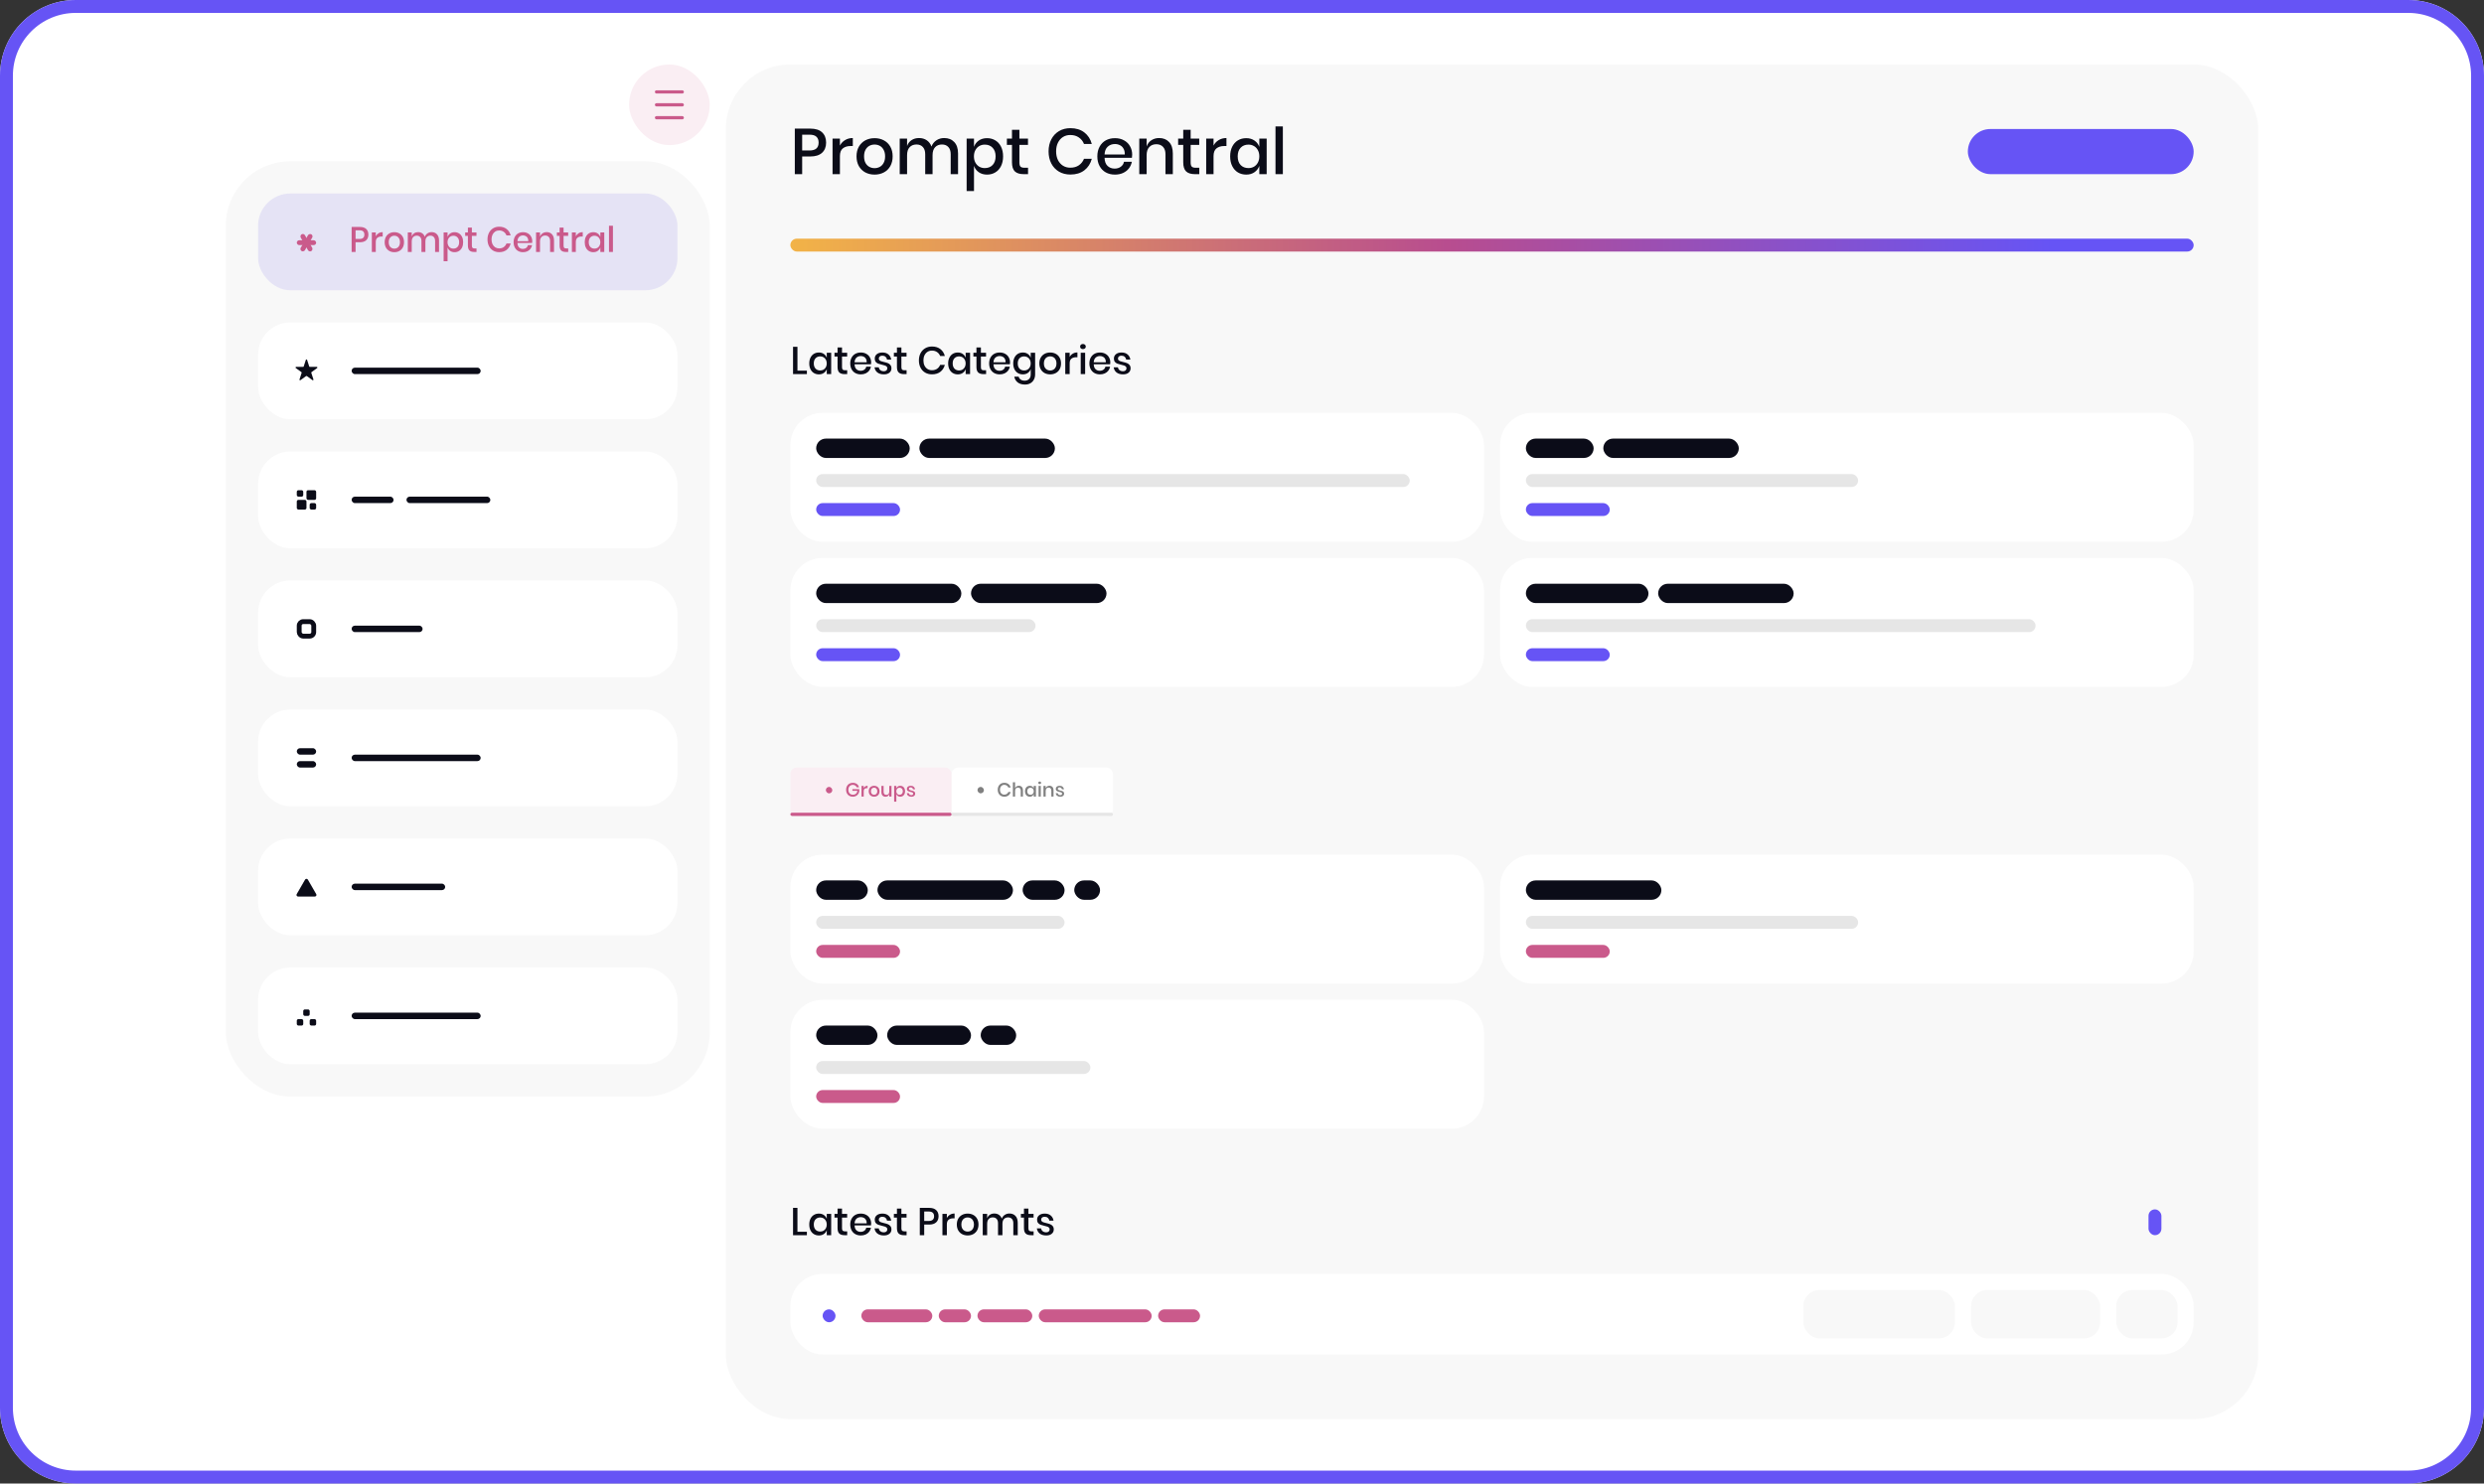 <svg width="770" height="460" viewBox="0 0 770 460" fill="none" xmlns="http://www.w3.org/2000/svg">
<rect x="0" y="0" width="770" height="460" fill="#333333" stroke="none"/>
<path d="M746.497 0H23.504C10.523 0 0 10.508 0 23.469V436.531C0 449.492 10.523 460 23.504 460H746.497C759.478 460 770.001 449.492 770.001 436.531V23.469C770.001 10.508 759.478 0 746.497 0Z" fill="white"/>
<rect x="225" y="20" width="475" height="420" rx="20" fill="#F8F8F8"/>
<rect x="245" y="395" width="435" height="25" rx="10" fill="white"/>
<rect x="255" y="406" width="4" height="4" rx="2" fill="#6654F5"/>
<rect x="666" y="375" width="4" height="8" rx="2" fill="#6654F5"/>
<rect x="267" y="406" width="22" height="4" rx="2" fill="#CA5A8B"/>
<rect x="291" y="406" width="10" height="4" rx="2" fill="#CA5A8B"/>
<rect x="303" y="406" width="17" height="4" rx="2" fill="#CA5A8B"/>
<rect x="322" y="406" width="35" height="4" rx="2" fill="#CA5A8B"/>
<rect x="359" y="406" width="13" height="4" rx="2" fill="#CA5A8B"/>
<rect x="656" y="400" width="19" height="15" rx="5" fill="#F8F8F8"/>
<rect x="611" y="400" width="40" height="15" rx="5" fill="#F8F8F8"/>
<rect x="559" y="400" width="47" height="15" rx="5" fill="#F8F8F8"/>
<path d="M247.196 381.932H250.124V383H245.828V374.528H247.196V381.932ZM253.847 376.304C254.447 376.304 254.959 376.452 255.383 376.748C255.807 377.044 256.107 377.436 256.283 377.924V376.388H257.651V383H256.283V381.464C256.107 381.952 255.807 382.344 255.383 382.64C254.959 382.936 254.447 383.084 253.847 383.084C253.271 383.084 252.755 382.948 252.299 382.676C251.851 382.404 251.499 382.012 251.243 381.5C250.987 380.988 250.859 380.384 250.859 379.688C250.859 379 250.987 378.4 251.243 377.888C251.499 377.376 251.851 376.984 252.299 376.712C252.755 376.44 253.271 376.304 253.847 376.304ZM254.267 377.504C253.659 377.504 253.171 377.7 252.803 378.092C252.443 378.476 252.263 379.008 252.263 379.688C252.263 380.368 252.443 380.904 252.803 381.296C253.171 381.68 253.659 381.872 254.267 381.872C254.651 381.872 254.995 381.784 255.299 381.608C255.603 381.424 255.843 381.168 256.019 380.84C256.195 380.512 256.283 380.128 256.283 379.688C256.283 379.256 256.195 378.876 256.019 378.548C255.843 378.212 255.603 377.956 255.299 377.78C254.995 377.596 254.651 377.504 254.267 377.504ZM262.617 381.812V383H261.777C261.073 383 260.537 382.832 260.169 382.496C259.809 382.152 259.629 381.584 259.629 380.792V377.552H258.681V376.388H259.629V374.744H261.009V376.388H262.605V377.552H261.009V380.816C261.009 381.192 261.077 381.452 261.213 381.596C261.357 381.74 261.605 381.812 261.957 381.812H262.617ZM270.042 379.376C270.042 379.6 270.026 379.796 269.994 379.964H264.906C264.93 380.644 265.118 381.148 265.47 381.476C265.822 381.804 266.258 381.968 266.778 381.968C267.234 381.968 267.618 381.852 267.93 381.62C268.25 381.388 268.446 381.08 268.518 380.696H269.982C269.894 381.16 269.71 381.572 269.43 381.932C269.15 382.292 268.786 382.576 268.338 382.784C267.89 382.984 267.39 383.084 266.838 383.084C266.198 383.084 265.63 382.948 265.134 382.676C264.646 382.404 264.262 382.012 263.982 381.5C263.702 380.988 263.562 380.384 263.562 379.688C263.562 379 263.702 378.4 263.982 377.888C264.262 377.376 264.646 376.984 265.134 376.712C265.63 376.44 266.198 376.304 266.838 376.304C267.486 376.304 268.05 376.44 268.53 376.712C269.018 376.976 269.39 377.344 269.646 377.816C269.91 378.28 270.042 378.8 270.042 379.376ZM268.662 379.34C268.678 378.908 268.602 378.548 268.434 378.26C268.274 377.964 268.05 377.748 267.762 377.612C267.482 377.468 267.174 377.396 266.838 377.396C266.302 377.396 265.854 377.56 265.494 377.888C265.134 378.216 264.938 378.7 264.906 379.34H268.662ZM273.535 376.304C274.311 376.304 274.931 376.504 275.395 376.904C275.867 377.296 276.155 377.824 276.259 378.488H274.963C274.907 378.128 274.751 377.84 274.495 377.624C274.247 377.4 273.915 377.288 273.499 377.288C273.155 377.288 272.887 377.372 272.695 377.54C272.511 377.7 272.419 377.92 272.419 378.2C272.419 378.408 272.487 378.576 272.623 378.704C272.759 378.832 272.927 378.932 273.127 379.004C273.335 379.076 273.627 379.156 274.003 379.244C274.499 379.356 274.899 379.472 275.203 379.592C275.515 379.712 275.779 379.904 275.995 380.168C276.219 380.424 276.331 380.776 276.331 381.224C276.331 381.776 276.119 382.224 275.695 382.568C275.279 382.912 274.715 383.084 274.003 383.084C273.179 383.084 272.511 382.892 271.999 382.508C271.495 382.124 271.191 381.588 271.087 380.9H272.419C272.459 381.26 272.619 381.552 272.899 381.776C273.179 382 273.547 382.112 274.003 382.112C274.331 382.112 274.587 382.028 274.771 381.86C274.963 381.684 275.059 381.464 275.059 381.2C275.059 380.968 274.987 380.784 274.843 380.648C274.699 380.512 274.519 380.408 274.303 380.336C274.087 380.256 273.791 380.176 273.415 380.096C272.935 379.984 272.543 379.872 272.239 379.76C271.943 379.648 271.687 379.468 271.471 379.22C271.263 378.964 271.159 378.62 271.159 378.188C271.159 377.628 271.367 377.176 271.783 376.832C272.207 376.48 272.791 376.304 273.535 376.304ZM281.027 381.812V383H280.187C279.483 383 278.947 382.832 278.579 382.496C278.219 382.152 278.039 381.584 278.039 380.792V377.552H277.091V376.388H278.039V374.744H279.419V376.388H281.015V377.552H279.419V380.816C279.419 381.192 279.487 381.452 279.623 381.596C279.767 381.74 280.015 381.812 280.367 381.812H281.027ZM286.489 379.712V383H285.121V374.528H288.001C288.977 374.528 289.709 374.76 290.197 375.224C290.693 375.688 290.941 376.324 290.941 377.132C290.941 377.932 290.689 378.564 290.185 379.028C289.681 379.484 288.953 379.712 288.001 379.712H286.489ZM287.857 378.596C288.985 378.596 289.549 378.108 289.549 377.132C289.549 376.652 289.413 376.288 289.141 376.04C288.877 375.784 288.449 375.656 287.857 375.656H286.489V378.596H287.857ZM293.509 377.684C293.733 377.252 294.053 376.912 294.469 376.664C294.885 376.408 295.365 376.28 295.909 376.28V377.768H295.501C294.901 377.768 294.417 377.916 294.049 378.212C293.689 378.5 293.509 378.98 293.509 379.652V383H292.141V376.388H293.509V377.684ZM299.957 376.304C300.597 376.304 301.173 376.44 301.685 376.712C302.197 376.984 302.597 377.376 302.885 377.888C303.173 378.4 303.317 379 303.317 379.688C303.317 380.384 303.173 380.988 302.885 381.5C302.597 382.012 302.197 382.404 301.685 382.676C301.173 382.948 300.597 383.084 299.957 383.084C299.317 383.084 298.741 382.948 298.229 382.676C297.725 382.404 297.325 382.012 297.029 381.5C296.741 380.98 296.597 380.376 296.597 379.688C296.597 379 296.741 378.4 297.029 377.888C297.325 377.376 297.725 376.984 298.229 376.712C298.741 376.44 299.317 376.304 299.957 376.304ZM299.957 377.492C299.605 377.492 299.281 377.572 298.985 377.732C298.689 377.892 298.449 378.14 298.265 378.476C298.089 378.804 298.001 379.208 298.001 379.688C298.001 380.176 298.089 380.584 298.265 380.912C298.449 381.24 298.689 381.484 298.985 381.644C299.281 381.804 299.605 381.884 299.957 381.884C300.309 381.884 300.633 381.804 300.929 381.644C301.225 381.484 301.461 381.24 301.637 380.912C301.821 380.584 301.913 380.176 301.913 379.688C301.913 379.208 301.821 378.804 301.637 378.476C301.461 378.14 301.225 377.892 300.929 377.732C300.633 377.572 300.309 377.492 299.957 377.492ZM312.901 376.28C313.685 376.28 314.309 376.528 314.773 377.024C315.245 377.52 315.481 378.228 315.481 379.148V383H314.113V379.292C314.113 378.716 313.969 378.272 313.681 377.96C313.393 377.64 312.997 377.48 312.493 377.48C311.957 377.48 311.529 377.652 311.209 377.996C310.897 378.332 310.741 378.828 310.741 379.484V383H309.373V379.292C309.373 378.716 309.229 378.272 308.941 377.96C308.653 377.64 308.257 377.48 307.753 377.48C307.217 377.48 306.789 377.652 306.469 377.996C306.157 378.332 306.001 378.828 306.001 379.484V383H304.633V376.388H306.001V377.768C306.169 377.288 306.449 376.92 306.841 376.664C307.233 376.408 307.693 376.28 308.221 376.28C308.773 376.28 309.249 376.416 309.649 376.688C310.057 376.96 310.353 377.352 310.537 377.864C310.729 377.368 311.037 376.98 311.461 376.7C311.885 376.42 312.365 376.28 312.901 376.28ZM320.402 381.812V383H319.562C318.858 383 318.322 382.832 317.954 382.496C317.594 382.152 317.414 381.584 317.414 380.792V377.552H316.466V376.388H317.414V374.744H318.794V376.388H320.39V377.552H318.794V380.816C318.794 381.192 318.862 381.452 318.998 381.596C319.142 381.74 319.39 381.812 319.742 381.812H320.402ZM323.855 376.304C324.631 376.304 325.251 376.504 325.715 376.904C326.187 377.296 326.475 377.824 326.579 378.488H325.283C325.227 378.128 325.071 377.84 324.815 377.624C324.567 377.4 324.235 377.288 323.819 377.288C323.475 377.288 323.207 377.372 323.015 377.54C322.831 377.7 322.739 377.92 322.739 378.2C322.739 378.408 322.807 378.576 322.943 378.704C323.079 378.832 323.247 378.932 323.447 379.004C323.655 379.076 323.947 379.156 324.323 379.244C324.819 379.356 325.219 379.472 325.523 379.592C325.835 379.712 326.099 379.904 326.315 380.168C326.539 380.424 326.651 380.776 326.651 381.224C326.651 381.776 326.439 382.224 326.015 382.568C325.599 382.912 325.035 383.084 324.323 383.084C323.499 383.084 322.831 382.892 322.319 382.508C321.815 382.124 321.511 381.588 321.407 380.9H322.739C322.779 381.26 322.939 381.552 323.219 381.776C323.499 382 323.867 382.112 324.323 382.112C324.651 382.112 324.907 382.028 325.091 381.86C325.283 381.684 325.379 381.464 325.379 381.2C325.379 380.968 325.307 380.784 325.163 380.648C325.019 380.512 324.839 380.408 324.623 380.336C324.407 380.256 324.111 380.176 323.735 380.096C323.255 379.984 322.863 379.872 322.559 379.76C322.263 379.648 322.007 379.468 321.791 379.22C321.583 378.964 321.479 378.62 321.479 378.188C321.479 377.628 321.687 377.176 322.103 376.832C322.527 376.48 323.111 376.304 323.855 376.304Z" fill="#0B0C18"/>
<rect x="245" y="238" width="50" height="15" rx="2" fill="#FAEEF3"/>
<rect x="245" y="252" width="50" height="1" rx="0.5" fill="#CA5A8B"/>
<rect x="256" y="244" width="2" height="2" rx="1" fill="#CA5A8B"/>
<path d="M264.352 242.728C264.856 242.728 265.276 242.852 265.612 243.1C265.948 243.348 266.17 243.686 266.278 244.114H265.558C265.466 243.886 265.314 243.704 265.102 243.568C264.894 243.432 264.646 243.364 264.358 243.364C264.094 243.364 263.856 243.426 263.644 243.55C263.436 243.674 263.272 243.85 263.152 244.078C263.036 244.306 262.978 244.574 262.978 244.882C262.978 245.206 263.038 245.484 263.158 245.716C263.278 245.948 263.446 246.126 263.662 246.25C263.882 246.37 264.136 246.43 264.424 246.43C264.776 246.43 265.078 246.322 265.33 246.106C265.582 245.886 265.734 245.586 265.786 245.206H264.232V244.702H266.362V245.356C266.314 245.668 266.202 245.952 266.026 246.208C265.854 246.46 265.624 246.662 265.336 246.814C265.052 246.966 264.726 247.042 264.358 247.042C263.946 247.042 263.582 246.95 263.266 246.766C262.95 246.582 262.706 246.328 262.534 246.004C262.362 245.676 262.276 245.302 262.276 244.882C262.276 244.462 262.362 244.09 262.534 243.766C262.706 243.438 262.948 243.184 263.26 243.004C263.576 242.82 263.94 242.728 264.352 242.728ZM267.739 244.342C267.851 244.126 268.011 243.956 268.219 243.832C268.427 243.704 268.667 243.64 268.939 243.64V244.384H268.735C268.435 244.384 268.193 244.458 268.009 244.606C267.829 244.75 267.739 244.99 267.739 245.326V247H267.055V243.694H267.739V244.342ZM270.963 243.652C271.283 243.652 271.571 243.72 271.827 243.856C272.083 243.992 272.283 244.188 272.427 244.444C272.571 244.7 272.643 245 272.643 245.344C272.643 245.692 272.571 245.994 272.427 246.25C272.283 246.506 272.083 246.702 271.827 246.838C271.571 246.974 271.283 247.042 270.963 247.042C270.643 247.042 270.355 246.974 270.099 246.838C269.847 246.702 269.647 246.506 269.499 246.25C269.355 245.99 269.283 245.688 269.283 245.344C269.283 245 269.355 244.7 269.499 244.444C269.647 244.188 269.847 243.992 270.099 243.856C270.355 243.72 270.643 243.652 270.963 243.652ZM270.963 244.246C270.787 244.246 270.625 244.286 270.477 244.366C270.329 244.446 270.209 244.57 270.117 244.738C270.029 244.902 269.985 245.104 269.985 245.344C269.985 245.588 270.029 245.792 270.117 245.956C270.209 246.12 270.329 246.242 270.477 246.322C270.625 246.402 270.787 246.442 270.963 246.442C271.139 246.442 271.301 246.402 271.449 246.322C271.597 246.242 271.715 246.12 271.803 245.956C271.895 245.792 271.941 245.588 271.941 245.344C271.941 245.104 271.895 244.902 271.803 244.738C271.715 244.57 271.597 244.446 271.449 244.366C271.301 244.286 271.139 244.246 270.963 244.246ZM276.349 243.694V247H275.659V246.28C275.575 246.524 275.429 246.714 275.221 246.85C275.013 246.982 274.771 247.048 274.495 247.048C274.111 247.048 273.803 246.924 273.571 246.676C273.339 246.428 273.223 246.074 273.223 245.614V243.694H273.907V245.542C273.907 245.842 273.983 246.074 274.135 246.238C274.287 246.398 274.495 246.478 274.759 246.478C275.031 246.478 275.249 246.39 275.413 246.214C275.577 246.038 275.659 245.782 275.659 245.446V243.694H276.349ZM279.064 243.652C279.352 243.652 279.608 243.72 279.832 243.856C280.06 243.992 280.238 244.188 280.366 244.444C280.494 244.7 280.558 245 280.558 245.344C280.558 245.692 280.494 245.994 280.366 246.25C280.238 246.506 280.06 246.702 279.832 246.838C279.608 246.974 279.352 247.042 279.064 247.042C278.764 247.042 278.508 246.968 278.296 246.82C278.084 246.672 277.936 246.476 277.852 246.232V248.572H277.168V243.694H277.852V244.462C277.936 244.218 278.084 244.022 278.296 243.874C278.508 243.726 278.764 243.652 279.064 243.652ZM278.854 244.252C278.662 244.252 278.49 244.298 278.338 244.39C278.186 244.478 278.066 244.606 277.978 244.774C277.89 244.938 277.846 245.128 277.846 245.344C277.846 245.564 277.89 245.756 277.978 245.92C278.066 246.084 278.186 246.212 278.338 246.304C278.49 246.392 278.662 246.436 278.854 246.436C279.158 246.436 279.402 246.34 279.586 246.148C279.77 245.952 279.862 245.684 279.862 245.344C279.862 245.008 279.77 244.742 279.586 244.546C279.402 244.35 279.158 244.252 278.854 244.252ZM282.303 243.652C282.691 243.652 283.001 243.752 283.233 243.952C283.469 244.148 283.613 244.412 283.665 244.744H283.017C282.989 244.564 282.911 244.42 282.783 244.312C282.659 244.2 282.493 244.144 282.285 244.144C282.113 244.144 281.979 244.186 281.883 244.27C281.791 244.35 281.745 244.46 281.745 244.6C281.745 244.704 281.779 244.788 281.847 244.852C281.915 244.916 281.999 244.966 282.099 245.002C282.203 245.038 282.349 245.078 282.537 245.122C282.785 245.178 282.985 245.236 283.137 245.296C283.293 245.356 283.425 245.452 283.533 245.584C283.645 245.712 283.701 245.888 283.701 246.112C283.701 246.388 283.595 246.612 283.383 246.784C283.175 246.956 282.893 247.042 282.537 247.042C282.125 247.042 281.791 246.946 281.535 246.754C281.283 246.562 281.131 246.294 281.079 245.95H281.745C281.765 246.13 281.845 246.276 281.985 246.388C282.125 246.5 282.309 246.556 282.537 246.556C282.701 246.556 282.829 246.514 282.921 246.43C283.017 246.342 283.065 246.232 283.065 246.1C283.065 245.984 283.029 245.892 282.957 245.824C282.885 245.756 282.795 245.704 282.687 245.668C282.579 245.628 282.431 245.588 282.243 245.548C282.003 245.492 281.807 245.436 281.655 245.38C281.507 245.324 281.379 245.234 281.271 245.11C281.167 244.982 281.115 244.81 281.115 244.594C281.115 244.314 281.219 244.088 281.427 243.916C281.639 243.74 281.931 243.652 282.303 243.652Z" fill="#CA5A8B"/>
<rect x="295" y="238" width="50" height="15" rx="2" fill="white"/>
<rect x="295" y="252" width="50" height="1" rx="0.5" fill="#E6E6E6"/>
<rect x="303" y="244" width="2" height="2" rx="1" fill="#808080"/>
<path d="M311.304 242.722C311.824 242.722 312.256 242.854 312.6 243.118C312.944 243.382 313.176 243.74 313.296 244.192H312.57C312.47 243.936 312.31 243.734 312.09 243.586C311.874 243.434 311.608 243.358 311.292 243.358C311.04 243.358 310.814 243.42 310.614 243.544C310.418 243.668 310.262 243.846 310.146 244.078C310.034 244.306 309.978 244.574 309.978 244.882C309.978 245.186 310.034 245.454 310.146 245.686C310.262 245.914 310.418 246.09 310.614 246.214C310.814 246.338 311.04 246.4 311.292 246.4C311.608 246.4 311.874 246.326 312.09 246.178C312.31 246.026 312.47 245.824 312.57 245.572H313.296C313.176 246.024 312.944 246.382 312.6 246.646C312.256 246.906 311.824 247.036 311.304 247.036C310.904 247.036 310.55 246.946 310.242 246.766C309.934 246.582 309.696 246.328 309.528 246.004C309.36 245.676 309.276 245.302 309.276 244.882C309.276 244.462 309.36 244.09 309.528 243.766C309.696 243.438 309.934 243.182 310.242 242.998C310.55 242.814 310.904 242.722 311.304 242.722ZM315.826 243.64C316.21 243.64 316.518 243.764 316.75 244.012C316.982 244.26 317.098 244.614 317.098 245.074V247H316.414V245.146C316.414 244.85 316.338 244.622 316.186 244.462C316.034 244.298 315.826 244.216 315.562 244.216C315.29 244.216 315.072 244.304 314.908 244.48C314.744 244.652 314.662 244.906 314.662 245.242V247H313.978V242.56H314.662V244.42C314.75 244.172 314.898 243.98 315.106 243.844C315.314 243.708 315.554 243.64 315.826 243.64ZM319.224 243.652C319.524 243.652 319.78 243.726 319.992 243.874C320.204 244.022 320.354 244.218 320.442 244.462V243.694H321.126V247H320.442V246.232C320.354 246.476 320.204 246.672 319.992 246.82C319.78 246.968 319.524 247.042 319.224 247.042C318.936 247.042 318.678 246.974 318.45 246.838C318.226 246.702 318.05 246.506 317.922 246.25C317.794 245.994 317.73 245.692 317.73 245.344C317.73 245 317.794 244.7 317.922 244.444C318.05 244.188 318.226 243.992 318.45 243.856C318.678 243.72 318.936 243.652 319.224 243.652ZM319.434 244.252C319.13 244.252 318.886 244.35 318.702 244.546C318.522 244.738 318.432 245.004 318.432 245.344C318.432 245.684 318.522 245.952 318.702 246.148C318.886 246.34 319.13 246.436 319.434 246.436C319.626 246.436 319.798 246.392 319.95 246.304C320.102 246.212 320.222 246.084 320.31 245.92C320.398 245.756 320.442 245.564 320.442 245.344C320.442 245.128 320.398 244.938 320.31 244.774C320.222 244.606 320.102 244.478 319.95 244.39C319.798 244.298 319.626 244.252 319.434 244.252ZM321.851 242.734C321.851 242.618 321.891 242.522 321.971 242.446C322.051 242.37 322.157 242.332 322.289 242.332C322.421 242.332 322.527 242.37 322.607 242.446C322.691 242.522 322.733 242.618 322.733 242.734C322.733 242.85 322.691 242.944 322.607 243.016C322.527 243.088 322.421 243.124 322.289 243.124C322.157 243.124 322.051 243.088 321.971 243.016C321.891 242.944 321.851 242.85 321.851 242.734ZM322.631 243.694V247H321.947V243.694H322.631ZM325.307 243.64C325.691 243.64 325.999 243.764 326.231 244.012C326.463 244.26 326.579 244.614 326.579 245.074V247H325.895V245.146C325.895 244.85 325.819 244.622 325.667 244.462C325.515 244.298 325.307 244.216 325.043 244.216C324.771 244.216 324.553 244.304 324.389 244.48C324.225 244.652 324.143 244.906 324.143 245.242V247H323.459V243.694H324.143V244.42C324.231 244.172 324.379 243.98 324.587 243.844C324.795 243.708 325.035 243.64 325.307 243.64ZM328.465 243.652C328.853 243.652 329.163 243.752 329.395 243.952C329.631 244.148 329.775 244.412 329.827 244.744H329.179C329.151 244.564 329.073 244.42 328.945 244.312C328.821 244.2 328.655 244.144 328.447 244.144C328.275 244.144 328.141 244.186 328.045 244.27C327.953 244.35 327.907 244.46 327.907 244.6C327.907 244.704 327.941 244.788 328.009 244.852C328.077 244.916 328.161 244.966 328.261 245.002C328.365 245.038 328.511 245.078 328.699 245.122C328.947 245.178 329.147 245.236 329.299 245.296C329.455 245.356 329.587 245.452 329.695 245.584C329.807 245.712 329.863 245.888 329.863 246.112C329.863 246.388 329.757 246.612 329.545 246.784C329.337 246.956 329.055 247.042 328.699 247.042C328.287 247.042 327.953 246.946 327.697 246.754C327.445 246.562 327.293 246.294 327.241 245.95H327.907C327.927 246.13 328.007 246.276 328.147 246.388C328.287 246.5 328.471 246.556 328.699 246.556C328.863 246.556 328.991 246.514 329.083 246.43C329.179 246.342 329.227 246.232 329.227 246.1C329.227 245.984 329.191 245.892 329.119 245.824C329.047 245.756 328.957 245.704 328.849 245.668C328.741 245.628 328.593 245.588 328.405 245.548C328.165 245.492 327.969 245.436 327.817 245.38C327.669 245.324 327.541 245.234 327.433 245.11C327.329 244.982 327.277 244.81 327.277 244.594C327.277 244.314 327.381 244.088 327.589 243.916C327.801 243.74 328.093 243.652 328.465 243.652Z" fill="#808080"/>
<rect x="245" y="265" width="215" height="40" rx="10" fill="white"/>
<rect x="253" y="273" width="16" height="6" rx="3" fill="#0B0C18"/>
<rect x="272" y="273" width="42" height="6" rx="3" fill="#0B0C18"/>
<rect x="317" y="273" width="13" height="6" rx="3" fill="#0B0C18"/>
<rect x="333" y="273" width="8" height="6" rx="3" fill="#0B0C18"/>
<rect x="253" y="284" width="77" height="4" rx="2" fill="#E6E6E6"/>
<rect x="253" y="293" width="26" height="4" rx="2" fill="#CA5A8B"/>
<rect x="245" y="310" width="215" height="40" rx="10" fill="white"/>
<rect x="253" y="318" width="19" height="6" rx="3" fill="#0B0C18"/>
<rect x="275" y="318" width="26" height="6" rx="3" fill="#0B0C18"/>
<rect x="304" y="318" width="11" height="6" rx="3" fill="#0B0C18"/>
<rect x="253" y="329" width="85" height="4" rx="2" fill="#E6E6E6"/>
<rect x="253" y="338" width="26" height="4" rx="2" fill="#CA5A8B"/>
<rect x="465" y="265" width="215" height="40" rx="10" fill="white"/>
<rect x="473" y="273" width="42" height="6" rx="3" fill="#0B0C18"/>
<rect x="473" y="284" width="103" height="4" rx="2" fill="#E6E6E6"/>
<rect x="473" y="293" width="26" height="4" rx="2" fill="#CA5A8B"/>
<path d="M247.196 114.932H250.124V116H245.828V107.528H247.196V114.932ZM253.847 109.304C254.447 109.304 254.959 109.452 255.383 109.748C255.807 110.044 256.107 110.436 256.283 110.924V109.388H257.651V116H256.283V114.464C256.107 114.952 255.807 115.344 255.383 115.64C254.959 115.936 254.447 116.084 253.847 116.084C253.271 116.084 252.755 115.948 252.299 115.676C251.851 115.404 251.499 115.012 251.243 114.5C250.987 113.988 250.859 113.384 250.859 112.688C250.859 112 250.987 111.4 251.243 110.888C251.499 110.376 251.851 109.984 252.299 109.712C252.755 109.44 253.271 109.304 253.847 109.304ZM254.267 110.504C253.659 110.504 253.171 110.7 252.803 111.092C252.443 111.476 252.263 112.008 252.263 112.688C252.263 113.368 252.443 113.904 252.803 114.296C253.171 114.68 253.659 114.872 254.267 114.872C254.651 114.872 254.995 114.784 255.299 114.608C255.603 114.424 255.843 114.168 256.019 113.84C256.195 113.512 256.283 113.128 256.283 112.688C256.283 112.256 256.195 111.876 256.019 111.548C255.843 111.212 255.603 110.956 255.299 110.78C254.995 110.596 254.651 110.504 254.267 110.504ZM262.617 114.812V116H261.777C261.073 116 260.537 115.832 260.169 115.496C259.809 115.152 259.629 114.584 259.629 113.792V110.552H258.681V109.388H259.629V107.744H261.009V109.388H262.605V110.552H261.009V113.816C261.009 114.192 261.077 114.452 261.213 114.596C261.357 114.74 261.605 114.812 261.957 114.812H262.617ZM270.042 112.376C270.042 112.6 270.026 112.796 269.994 112.964H264.906C264.93 113.644 265.118 114.148 265.47 114.476C265.822 114.804 266.258 114.968 266.778 114.968C267.234 114.968 267.618 114.852 267.93 114.62C268.25 114.388 268.446 114.08 268.518 113.696H269.982C269.894 114.16 269.71 114.572 269.43 114.932C269.15 115.292 268.786 115.576 268.338 115.784C267.89 115.984 267.39 116.084 266.838 116.084C266.198 116.084 265.63 115.948 265.134 115.676C264.646 115.404 264.262 115.012 263.982 114.5C263.702 113.988 263.562 113.384 263.562 112.688C263.562 112 263.702 111.4 263.982 110.888C264.262 110.376 264.646 109.984 265.134 109.712C265.63 109.44 266.198 109.304 266.838 109.304C267.486 109.304 268.05 109.44 268.53 109.712C269.018 109.976 269.39 110.344 269.646 110.816C269.91 111.28 270.042 111.8 270.042 112.376ZM268.662 112.34C268.678 111.908 268.602 111.548 268.434 111.26C268.274 110.964 268.05 110.748 267.762 110.612C267.482 110.468 267.174 110.396 266.838 110.396C266.302 110.396 265.854 110.56 265.494 110.888C265.134 111.216 264.938 111.7 264.906 112.34H268.662ZM273.535 109.304C274.311 109.304 274.931 109.504 275.395 109.904C275.867 110.296 276.155 110.824 276.259 111.488H274.963C274.907 111.128 274.751 110.84 274.495 110.624C274.247 110.4 273.915 110.288 273.499 110.288C273.155 110.288 272.887 110.372 272.695 110.54C272.511 110.7 272.419 110.92 272.419 111.2C272.419 111.408 272.487 111.576 272.623 111.704C272.759 111.832 272.927 111.932 273.127 112.004C273.335 112.076 273.627 112.156 274.003 112.244C274.499 112.356 274.899 112.472 275.203 112.592C275.515 112.712 275.779 112.904 275.995 113.168C276.219 113.424 276.331 113.776 276.331 114.224C276.331 114.776 276.119 115.224 275.695 115.568C275.279 115.912 274.715 116.084 274.003 116.084C273.179 116.084 272.511 115.892 271.999 115.508C271.495 115.124 271.191 114.588 271.087 113.9H272.419C272.459 114.26 272.619 114.552 272.899 114.776C273.179 115 273.547 115.112 274.003 115.112C274.331 115.112 274.587 115.028 274.771 114.86C274.963 114.684 275.059 114.464 275.059 114.2C275.059 113.968 274.987 113.784 274.843 113.648C274.699 113.512 274.519 113.408 274.303 113.336C274.087 113.256 273.791 113.176 273.415 113.096C272.935 112.984 272.543 112.872 272.239 112.76C271.943 112.648 271.687 112.468 271.471 112.22C271.263 111.964 271.159 111.62 271.159 111.188C271.159 110.628 271.367 110.176 271.783 109.832C272.207 109.48 272.791 109.304 273.535 109.304ZM281.027 114.812V116H280.187C279.483 116 278.947 115.832 278.579 115.496C278.219 115.152 278.039 114.584 278.039 113.792V110.552H277.091V109.388H278.039V107.744H279.419V109.388H281.015V110.552H279.419V113.816C279.419 114.192 279.487 114.452 279.623 114.596C279.767 114.74 280.015 114.812 280.367 114.812H281.027ZM288.901 107.444C289.941 107.444 290.805 107.708 291.493 108.236C292.181 108.764 292.645 109.48 292.885 110.384H291.433C291.233 109.872 290.913 109.468 290.473 109.172C290.041 108.868 289.509 108.716 288.877 108.716C288.373 108.716 287.921 108.84 287.521 109.088C287.129 109.336 286.817 109.692 286.585 110.156C286.361 110.612 286.249 111.148 286.249 111.764C286.249 112.372 286.361 112.908 286.585 113.372C286.817 113.828 287.129 114.18 287.521 114.428C287.921 114.676 288.373 114.8 288.877 114.8C289.509 114.8 290.041 114.652 290.473 114.356C290.913 114.052 291.233 113.648 291.433 113.144H292.885C292.645 114.048 292.181 114.764 291.493 115.292C290.805 115.812 289.941 116.072 288.901 116.072C288.101 116.072 287.393 115.892 286.777 115.532C286.161 115.164 285.685 114.656 285.349 114.008C285.013 113.352 284.845 112.604 284.845 111.764C284.845 110.924 285.013 110.18 285.349 109.532C285.685 108.876 286.161 108.364 286.777 107.996C287.393 107.628 288.101 107.444 288.901 107.444ZM296.902 109.304C297.502 109.304 298.014 109.452 298.438 109.748C298.862 110.044 299.162 110.436 299.338 110.924V109.388H300.706V116H299.338V114.464C299.162 114.952 298.862 115.344 298.438 115.64C298.014 115.936 297.502 116.084 296.902 116.084C296.326 116.084 295.81 115.948 295.354 115.676C294.906 115.404 294.554 115.012 294.298 114.5C294.042 113.988 293.914 113.384 293.914 112.688C293.914 112 294.042 111.4 294.298 110.888C294.554 110.376 294.906 109.984 295.354 109.712C295.81 109.44 296.326 109.304 296.902 109.304ZM297.322 110.504C296.714 110.504 296.226 110.7 295.858 111.092C295.498 111.476 295.318 112.008 295.318 112.688C295.318 113.368 295.498 113.904 295.858 114.296C296.226 114.68 296.714 114.872 297.322 114.872C297.706 114.872 298.05 114.784 298.354 114.608C298.658 114.424 298.898 114.168 299.074 113.84C299.25 113.512 299.338 113.128 299.338 112.688C299.338 112.256 299.25 111.876 299.074 111.548C298.898 111.212 298.658 110.956 298.354 110.78C298.05 110.596 297.706 110.504 297.322 110.504ZM305.672 114.812V116H304.832C304.128 116 303.592 115.832 303.224 115.496C302.864 115.152 302.684 114.584 302.684 113.792V110.552H301.736V109.388H302.684V107.744H304.064V109.388H305.66V110.552H304.064V113.816C304.064 114.192 304.132 114.452 304.268 114.596C304.412 114.74 304.66 114.812 305.012 114.812H305.672ZM313.097 112.376C313.097 112.6 313.081 112.796 313.049 112.964H307.961C307.985 113.644 308.173 114.148 308.525 114.476C308.877 114.804 309.313 114.968 309.833 114.968C310.289 114.968 310.673 114.852 310.985 114.62C311.305 114.388 311.501 114.08 311.573 113.696H313.037C312.949 114.16 312.765 114.572 312.485 114.932C312.205 115.292 311.841 115.576 311.393 115.784C310.945 115.984 310.445 116.084 309.893 116.084C309.253 116.084 308.685 115.948 308.189 115.676C307.701 115.404 307.317 115.012 307.037 114.5C306.757 113.988 306.617 113.384 306.617 112.688C306.617 112 306.757 111.4 307.037 110.888C307.317 110.376 307.701 109.984 308.189 109.712C308.685 109.44 309.253 109.304 309.893 109.304C310.541 109.304 311.105 109.44 311.585 109.712C312.073 109.976 312.445 110.344 312.701 110.816C312.965 111.28 313.097 111.8 313.097 112.376ZM311.717 112.34C311.733 111.908 311.657 111.548 311.489 111.26C311.329 110.964 311.105 110.748 310.817 110.612C310.537 110.468 310.229 110.396 309.893 110.396C309.357 110.396 308.909 110.56 308.549 110.888C308.189 111.216 307.993 111.7 307.961 112.34H311.717ZM317.07 109.304C317.67 109.304 318.182 109.452 318.606 109.748C319.03 110.044 319.33 110.436 319.506 110.924V109.388H320.874V116.072C320.874 116.688 320.746 117.232 320.49 117.704C320.242 118.184 319.882 118.56 319.41 118.832C318.938 119.104 318.378 119.24 317.73 119.24C316.802 119.24 316.05 119.02 315.474 118.58C314.906 118.14 314.55 117.544 314.406 116.792H315.762C315.874 117.184 316.09 117.488 316.41 117.704C316.73 117.928 317.138 118.04 317.634 118.04C318.178 118.04 318.626 117.872 318.978 117.536C319.33 117.2 319.506 116.712 319.506 116.072V114.464C319.33 114.952 319.03 115.344 318.606 115.64C318.182 115.936 317.67 116.084 317.07 116.084C316.494 116.084 315.978 115.948 315.522 115.676C315.074 115.404 314.722 115.012 314.466 114.5C314.21 113.988 314.082 113.384 314.082 112.688C314.082 112 314.21 111.4 314.466 110.888C314.722 110.376 315.074 109.984 315.522 109.712C315.978 109.44 316.494 109.304 317.07 109.304ZM317.49 110.504C316.882 110.504 316.394 110.7 316.026 111.092C315.666 111.476 315.486 112.008 315.486 112.688C315.486 113.368 315.666 113.904 316.026 114.296C316.394 114.68 316.882 114.872 317.49 114.872C317.874 114.872 318.218 114.784 318.522 114.608C318.826 114.424 319.066 114.168 319.242 113.84C319.418 113.512 319.506 113.128 319.506 112.688C319.506 112.256 319.418 111.876 319.242 111.548C319.066 111.212 318.826 110.956 318.522 110.78C318.218 110.596 317.874 110.504 317.49 110.504ZM325.54 109.304C326.18 109.304 326.756 109.44 327.268 109.712C327.78 109.984 328.18 110.376 328.467 110.888C328.756 111.4 328.9 112 328.9 112.688C328.9 113.384 328.756 113.988 328.467 114.5C328.18 115.012 327.78 115.404 327.268 115.676C326.756 115.948 326.18 116.084 325.54 116.084C324.9 116.084 324.324 115.948 323.812 115.676C323.308 115.404 322.908 115.012 322.612 114.5C322.324 113.98 322.18 113.376 322.18 112.688C322.18 112 322.324 111.4 322.612 110.888C322.908 110.376 323.308 109.984 323.812 109.712C324.324 109.44 324.9 109.304 325.54 109.304ZM325.54 110.492C325.188 110.492 324.864 110.572 324.568 110.732C324.272 110.892 324.032 111.14 323.848 111.476C323.672 111.804 323.584 112.208 323.584 112.688C323.584 113.176 323.672 113.584 323.848 113.912C324.032 114.24 324.272 114.484 324.568 114.644C324.864 114.804 325.188 114.884 325.54 114.884C325.892 114.884 326.216 114.804 326.512 114.644C326.808 114.484 327.044 114.24 327.22 113.912C327.404 113.584 327.496 113.176 327.496 112.688C327.496 112.208 327.404 111.804 327.22 111.476C327.044 111.14 326.808 110.892 326.512 110.732C326.216 110.572 325.892 110.492 325.54 110.492ZM331.583 110.684C331.807 110.252 332.127 109.912 332.543 109.664C332.959 109.408 333.439 109.28 333.983 109.28V110.768H333.575C332.975 110.768 332.491 110.916 332.123 111.212C331.763 111.5 331.583 111.98 331.583 112.652V116H330.215V109.388H331.583V110.684ZM334.816 107.468C334.816 107.236 334.896 107.044 335.056 106.892C335.216 106.74 335.428 106.664 335.692 106.664C335.956 106.664 336.168 106.74 336.328 106.892C336.496 107.044 336.58 107.236 336.58 107.468C336.58 107.7 336.496 107.888 336.328 108.032C336.168 108.176 335.956 108.248 335.692 108.248C335.428 108.248 335.216 108.176 335.056 108.032C334.896 107.888 334.816 107.7 334.816 107.468ZM336.376 109.388V116H335.008V109.388H336.376ZM344.175 112.376C344.175 112.6 344.159 112.796 344.127 112.964H339.039C339.063 113.644 339.251 114.148 339.603 114.476C339.955 114.804 340.391 114.968 340.911 114.968C341.367 114.968 341.751 114.852 342.063 114.62C342.383 114.388 342.579 114.08 342.651 113.696H344.115C344.027 114.16 343.843 114.572 343.563 114.932C343.283 115.292 342.919 115.576 342.471 115.784C342.023 115.984 341.523 116.084 340.971 116.084C340.331 116.084 339.763 115.948 339.267 115.676C338.779 115.404 338.395 115.012 338.115 114.5C337.835 113.988 337.695 113.384 337.695 112.688C337.695 112 337.835 111.4 338.115 110.888C338.395 110.376 338.779 109.984 339.267 109.712C339.763 109.44 340.331 109.304 340.971 109.304C341.619 109.304 342.183 109.44 342.663 109.712C343.151 109.976 343.523 110.344 343.779 110.816C344.043 111.28 344.175 111.8 344.175 112.376ZM342.795 112.34C342.811 111.908 342.735 111.548 342.567 111.26C342.407 110.964 342.183 110.748 341.895 110.612C341.615 110.468 341.307 110.396 340.971 110.396C340.435 110.396 339.987 110.56 339.627 110.888C339.267 111.216 339.071 111.7 339.039 112.34H342.795ZM347.668 109.304C348.444 109.304 349.064 109.504 349.528 109.904C350 110.296 350.288 110.824 350.392 111.488H349.096C349.04 111.128 348.884 110.84 348.628 110.624C348.38 110.4 348.048 110.288 347.632 110.288C347.288 110.288 347.02 110.372 346.828 110.54C346.644 110.7 346.552 110.92 346.552 111.2C346.552 111.408 346.62 111.576 346.756 111.704C346.892 111.832 347.06 111.932 347.26 112.004C347.468 112.076 347.76 112.156 348.136 112.244C348.632 112.356 349.032 112.472 349.336 112.592C349.648 112.712 349.912 112.904 350.128 113.168C350.352 113.424 350.464 113.776 350.464 114.224C350.464 114.776 350.252 115.224 349.828 115.568C349.412 115.912 348.848 116.084 348.136 116.084C347.312 116.084 346.644 115.892 346.132 115.508C345.628 115.124 345.324 114.588 345.22 113.9H346.552C346.592 114.26 346.752 114.552 347.032 114.776C347.312 115 347.68 115.112 348.136 115.112C348.464 115.112 348.72 115.028 348.904 114.86C349.096 114.684 349.192 114.464 349.192 114.2C349.192 113.968 349.12 113.784 348.976 113.648C348.832 113.512 348.652 113.408 348.436 113.336C348.22 113.256 347.924 113.176 347.548 113.096C347.068 112.984 346.676 112.872 346.372 112.76C346.076 112.648 345.82 112.468 345.604 112.22C345.396 111.964 345.292 111.62 345.292 111.188C345.292 110.628 345.5 110.176 345.916 109.832C346.34 109.48 346.924 109.304 347.668 109.304Z" fill="#0B0C18"/>
<rect x="245" y="128" width="215" height="40" rx="10" fill="white"/>
<rect x="253" y="136" width="29" height="6" rx="3" fill="#0B0C18"/>
<rect x="285" y="136" width="42" height="6" rx="3" fill="#0B0C18"/>
<rect x="253" y="147" width="184" height="4" rx="2" fill="#E6E6E6"/>
<rect x="253" y="156" width="26" height="4" rx="2" fill="#6654F5"/>
<rect x="465" y="128" width="215" height="40" rx="10" fill="white"/>
<rect x="473" y="136" width="21" height="6" rx="3" fill="#0B0C18"/>
<rect x="497" y="136" width="42" height="6" rx="3" fill="#0B0C18"/>
<rect x="473" y="147" width="103" height="4" rx="2" fill="#E6E6E6"/>
<rect x="473" y="156" width="26" height="4" rx="2" fill="#6654F5"/>
<rect x="245" y="173" width="215" height="40" rx="10" fill="white"/>
<rect x="253" y="181" width="45" height="6" rx="3" fill="#0B0C18"/>
<rect x="301" y="181" width="42" height="6" rx="3" fill="#0B0C18"/>
<rect x="253" y="192" width="68" height="4" rx="2" fill="#E6E6E6"/>
<rect x="253" y="201" width="26" height="4" rx="2" fill="#6654F5"/>
<rect x="465" y="173" width="215" height="40" rx="10" fill="white"/>
<rect x="473" y="181" width="38" height="6" rx="3" fill="#0B0C18"/>
<rect x="514" y="181" width="42" height="6" rx="3" fill="#0B0C18"/>
<rect x="473" y="192" width="158" height="4" rx="2" fill="#E6E6E6"/>
<rect x="473" y="201" width="26" height="4" rx="2" fill="#6654F5"/>
<rect x="245" y="74" width="435" height="4" rx="2" fill="url(#paint0_linear_5011_395)"/>
<rect x="610" y="40" width="70" height="14" rx="7" fill="#6654F5"/>
<path d="M248.66 48.52V54H246.38V39.88H251.18C252.807 39.88 254.027 40.267 254.84 41.04C255.667 41.813 256.08 42.873 256.08 44.22C256.08 45.553 255.66 46.607 254.82 47.38C253.98 48.14 252.767 48.52 251.18 48.52H248.66ZM250.94 46.66C252.82 46.66 253.76 45.847 253.76 44.22C253.76 43.42 253.533 42.813 253.08 42.4C252.64 41.973 251.927 41.76 250.94 41.76H248.66V46.66H250.94Z" fill="#0B0C18"/>
<path d="M260.359 45.14C260.732 44.42 261.266 43.853 261.959 43.44C262.652 43.013 263.452 42.8 264.359 42.8V45.28H263.679C262.679 45.28 261.872 45.527 261.259 46.02C260.659 46.5 260.359 47.3 260.359 48.42V54H258.079V42.98H260.359V45.14Z" fill="#0B0C18"/>
<path d="M271.107 42.84C272.174 42.84 273.134 43.067 273.987 43.52C274.841 43.973 275.507 44.627 275.987 45.48C276.467 46.333 276.707 47.333 276.707 48.48C276.707 49.64 276.467 50.647 275.987 51.5C275.507 52.353 274.841 53.007 273.987 53.46C273.134 53.913 272.174 54.14 271.107 54.14C270.041 54.14 269.081 53.913 268.227 53.46C267.387 53.007 266.721 52.353 266.227 51.5C265.747 50.633 265.507 49.627 265.507 48.48C265.507 47.333 265.747 46.333 266.227 45.48C266.721 44.627 267.387 43.973 268.227 43.52C269.081 43.067 270.041 42.84 271.107 42.84ZM271.107 44.82C270.521 44.82 269.981 44.953 269.487 45.22C268.994 45.487 268.594 45.9 268.287 46.46C267.994 47.007 267.847 47.68 267.847 48.48C267.847 49.293 267.994 49.973 268.287 50.52C268.594 51.067 268.994 51.473 269.487 51.74C269.981 52.007 270.521 52.14 271.107 52.14C271.694 52.14 272.234 52.007 272.727 51.74C273.221 51.473 273.614 51.067 273.907 50.52C274.214 49.973 274.367 49.293 274.367 48.48C274.367 47.68 274.214 47.007 273.907 46.46C273.614 45.9 273.221 45.487 272.727 45.22C272.234 44.953 271.694 44.82 271.107 44.82Z" fill="#0B0C18"/>
<path d="M292.679 42.8C293.986 42.8 295.026 43.213 295.799 44.04C296.586 44.867 296.979 46.047 296.979 47.58V54H294.699V47.82C294.699 46.86 294.459 46.12 293.979 45.6C293.499 45.067 292.839 44.8 291.999 44.8C291.106 44.8 290.393 45.087 289.859 45.66C289.339 46.22 289.079 47.047 289.079 48.14V54H286.799V47.82C286.799 46.86 286.559 46.12 286.079 45.6C285.599 45.067 284.939 44.8 284.099 44.8C283.206 44.8 282.493 45.087 281.959 45.66C281.439 46.22 281.179 47.047 281.179 48.14V54H278.899V42.98H281.179V45.28C281.459 44.48 281.926 43.867 282.579 43.44C283.233 43.013 283.999 42.8 284.879 42.8C285.799 42.8 286.593 43.027 287.259 43.48C287.939 43.933 288.433 44.587 288.739 45.44C289.059 44.613 289.573 43.967 290.279 43.5C290.986 43.033 291.786 42.8 292.679 42.8Z" fill="#0B0C18"/>
<path d="M305.962 42.84C306.922 42.84 307.775 43.067 308.522 43.52C309.282 43.973 309.875 44.627 310.302 45.48C310.728 46.333 310.942 47.333 310.942 48.48C310.942 49.64 310.728 50.647 310.302 51.5C309.875 52.353 309.282 53.007 308.522 53.46C307.775 53.913 306.922 54.14 305.962 54.14C304.962 54.14 304.108 53.893 303.402 53.4C302.695 52.907 302.202 52.253 301.922 51.44V59.24H299.642V42.98H301.922V45.54C302.202 44.727 302.695 44.073 303.402 43.58C304.108 43.087 304.962 42.84 305.962 42.84ZM305.262 44.84C304.622 44.84 304.048 44.993 303.542 45.3C303.035 45.593 302.635 46.02 302.342 46.58C302.048 47.127 301.902 47.76 301.902 48.48C301.902 49.213 302.048 49.853 302.342 50.4C302.635 50.947 303.035 51.373 303.542 51.68C304.048 51.973 304.622 52.12 305.262 52.12C306.275 52.12 307.088 51.8 307.702 51.16C308.315 50.507 308.622 49.613 308.622 48.48C308.622 47.36 308.315 46.473 307.702 45.82C307.088 45.167 306.275 44.84 305.262 44.84Z" fill="#0B0C18"/>
<path d="M318.678 52.02V54H317.278C316.104 54 315.211 53.72 314.598 53.16C313.998 52.587 313.698 51.64 313.698 50.32V44.92H312.118V42.98H313.698V40.24H315.998V42.98H318.658V44.92H315.998V50.36C315.998 50.987 316.111 51.42 316.338 51.66C316.578 51.9 316.991 52.02 317.578 52.02H318.678Z" fill="#0B0C18"/>
<path d="M331.801 39.74C333.534 39.74 334.974 40.18 336.121 41.06C337.268 41.94 338.041 43.133 338.441 44.64H336.021C335.688 43.787 335.154 43.113 334.421 42.62C333.701 42.113 332.814 41.86 331.761 41.86C330.921 41.86 330.168 42.067 329.501 42.48C328.848 42.893 328.328 43.487 327.941 44.26C327.568 45.02 327.381 45.913 327.381 46.94C327.381 47.953 327.568 48.847 327.941 49.62C328.328 50.38 328.848 50.967 329.501 51.38C330.168 51.793 330.921 52 331.761 52C332.814 52 333.701 51.753 334.421 51.26C335.154 50.753 335.688 50.08 336.021 49.24H338.441C338.041 50.747 337.268 51.94 336.121 52.82C334.974 53.687 333.534 54.12 331.801 54.12C330.468 54.12 329.288 53.82 328.261 53.22C327.234 52.607 326.441 51.76 325.881 50.68C325.321 49.587 325.041 48.34 325.041 46.94C325.041 45.54 325.321 44.3 325.881 43.22C326.441 42.127 327.234 41.273 328.261 40.66C329.288 40.047 330.468 39.74 331.801 39.74Z" fill="#0B0C18"/>
<path d="M350.956 47.96C350.956 48.333 350.929 48.66 350.876 48.94H342.396C342.436 50.073 342.749 50.913 343.336 51.46C343.922 52.007 344.649 52.28 345.516 52.28C346.276 52.28 346.916 52.087 347.436 51.7C347.969 51.313 348.296 50.8 348.416 50.16H350.856C350.709 50.933 350.402 51.62 349.936 52.22C349.469 52.82 348.862 53.293 348.116 53.64C347.369 53.973 346.536 54.14 345.616 54.14C344.549 54.14 343.602 53.913 342.776 53.46C341.962 53.007 341.322 52.353 340.856 51.5C340.389 50.647 340.156 49.64 340.156 48.48C340.156 47.333 340.389 46.333 340.856 45.48C341.322 44.627 341.962 43.973 342.776 43.52C343.602 43.067 344.549 42.84 345.616 42.84C346.696 42.84 347.636 43.067 348.436 43.52C349.249 43.96 349.869 44.573 350.296 45.36C350.736 46.133 350.956 47 350.956 47.96ZM348.656 47.9C348.682 47.18 348.556 46.58 348.276 46.1C348.009 45.607 347.636 45.247 347.156 45.02C346.689 44.78 346.176 44.66 345.616 44.66C344.722 44.66 343.976 44.933 343.376 45.48C342.776 46.027 342.449 46.833 342.396 47.9H348.656Z" fill="#0B0C18"/>
<path d="M359.317 42.8C360.597 42.8 361.624 43.213 362.397 44.04C363.171 44.867 363.557 46.047 363.557 47.58V54H361.277V47.82C361.277 46.833 361.024 46.073 360.517 45.54C360.011 44.993 359.317 44.72 358.437 44.72C357.531 44.72 356.804 45.013 356.257 45.6C355.711 46.173 355.437 47.02 355.437 48.14V54H353.157V42.98H355.437V45.4C355.731 44.573 356.224 43.933 356.917 43.48C357.611 43.027 358.411 42.8 359.317 42.8Z" fill="#0B0C18"/>
<path d="M371.764 52.02V54H370.364C369.19 54 368.297 53.72 367.684 53.16C367.084 52.587 366.784 51.64 366.784 50.32V44.92H365.204V42.98H366.784V40.24H369.084V42.98H371.744V44.92H369.084V50.36C369.084 50.987 369.197 51.42 369.424 51.66C369.664 51.9 370.077 52.02 370.664 52.02H371.764Z" fill="#0B0C18"/>
<path d="M376.179 45.14C376.553 44.42 377.086 43.853 377.779 43.44C378.473 43.013 379.273 42.8 380.179 42.8V45.28H379.499C378.499 45.28 377.693 45.527 377.079 46.02C376.479 46.5 376.179 47.3 376.179 48.42V54H373.899V42.98H376.179V45.14Z" fill="#0B0C18"/>
<path d="M386.308 42.84C387.308 42.84 388.161 43.087 388.868 43.58C389.574 44.073 390.074 44.727 390.368 45.54V42.98H392.648V54H390.368V51.44C390.074 52.253 389.574 52.907 388.868 53.4C388.161 53.893 387.308 54.14 386.308 54.14C385.348 54.14 384.488 53.913 383.728 53.46C382.981 53.007 382.394 52.353 381.968 51.5C381.541 50.647 381.328 49.64 381.328 48.48C381.328 47.333 381.541 46.333 381.968 45.48C382.394 44.627 382.981 43.973 383.728 43.52C384.488 43.067 385.348 42.84 386.308 42.84ZM387.008 44.84C385.994 44.84 385.181 45.167 384.568 45.82C383.968 46.46 383.668 47.347 383.668 48.48C383.668 49.613 383.968 50.507 384.568 51.16C385.181 51.8 385.994 52.12 387.008 52.12C387.648 52.12 388.221 51.973 388.728 51.68C389.234 51.373 389.634 50.947 389.928 50.4C390.221 49.853 390.368 49.213 390.368 48.48C390.368 47.76 390.221 47.127 389.928 46.58C389.634 46.02 389.234 45.593 388.728 45.3C388.221 44.993 387.648 44.84 387.008 44.84Z" fill="#0B0C18"/>
<path d="M397.664 39.2V54H395.384V39.2H397.664Z" fill="#0B0C18"/>
<rect x="70" y="50" width="150" height="290" rx="20" fill="#F8F8F8"/>
<rect x="80" y="300" width="130" height="30" rx="10" fill="white"/>
<rect x="94" y="313" width="2" height="2" rx="0.5" fill="#0B0C18"/>
<rect x="92" y="316" width="2" height="2" rx="0.5" fill="#0B0C18"/>
<rect x="96" y="316" width="2" height="2" rx="0.5" fill="#0B0C18"/>
<rect x="109" y="314" width="40" height="2" rx="1" fill="#0B0C18"/>
<rect x="80" y="260" width="130" height="30" rx="10" fill="white"/>
<rect x="109" y="274" width="29" height="2" rx="1" fill="#0B0C18"/>
<path d="M94.567 272.75C94.76 272.417 95.241 272.417 95.433 272.75L98.031 277.25C98.224 277.583 97.983 278 97.598 278H92.402C92.017 278 91.777 277.583 91.969 277.25L94.567 272.75Z" fill="#0B0C18"/>
<rect x="80" y="220" width="130" height="30" rx="10" fill="white"/>
<rect x="92" y="232" width="6" height="2" rx="1" fill="#0B0C18"/>
<rect x="92" y="236" width="6" height="2" rx="1" fill="#0B0C18"/>
<rect x="109" y="234" width="40" height="2" rx="1" fill="#0B0C18"/>
<rect x="80" y="180" width="130" height="30" rx="10" fill="white"/>
<rect x="92.75" y="192.75" width="4.5" height="4.5" rx="1.25" stroke="#0B0C18" stroke-width="1.5"/>
<rect x="109" y="194" width="22" height="2" rx="1" fill="#0B0C18"/>
<rect x="80" y="140" width="130" height="30" rx="10" fill="white"/>
<rect x="92" y="152" width="2" height="2" rx="0.5" fill="#0B0C18"/>
<rect x="96" y="156" width="2" height="2" rx="0.5" fill="#0B0C18"/>
<rect x="95" y="152" width="3" height="3" rx="0.5" fill="#0B0C18"/>
<rect x="92" y="155" width="3" height="3" rx="0.5" fill="#0B0C18"/>
<rect x="109" y="154" width="13" height="2" rx="1" fill="#0B0C18"/>
<rect x="126" y="154" width="26" height="2" rx="1" fill="#0B0C18"/>
<rect x="80" y="100" width="130" height="30" rx="10" fill="white"/>
<rect x="109" y="114" width="40" height="2" rx="1" fill="#0B0C18"/>
<path d="M94.81 111.585C94.87 111.401 95.13 111.401 95.19 111.585L95.853 113.626C95.88 113.708 95.957 113.764 96.043 113.764H98.189C98.382 113.764 98.463 114.012 98.306 114.126L96.571 115.387C96.501 115.438 96.471 115.528 96.498 115.61L97.161 117.651C97.221 117.835 97.01 117.988 96.853 117.874L95.118 116.613C95.047 116.562 94.953 116.562 94.882 116.613L93.147 117.874C92.99 117.988 92.779 117.835 92.839 117.651L93.502 115.61C93.529 115.528 93.499 115.438 93.429 115.387L91.694 114.126C91.537 114.012 91.618 113.764 91.811 113.764H93.957C94.043 113.764 94.12 113.708 94.147 113.626L94.81 111.585Z" fill="#0B0C18"/>
<rect x="80" y="60" width="130" height="30" rx="10" fill="#E5E3F5"/>
<path d="M110.221 75.116V78.124H109V70.373H111.57C112.441 70.373 113.094 70.585 113.53 71.01C113.972 71.434 114.194 72.016 114.194 72.755C114.194 73.487 113.969 74.066 113.519 74.49C113.069 74.907 112.42 75.116 111.57 75.116H110.221ZM111.442 74.095C112.448 74.095 112.951 73.648 112.951 72.755C112.951 72.316 112.83 71.983 112.587 71.757C112.352 71.522 111.97 71.405 111.442 71.405H110.221V74.095H111.442Z" fill="#CA5A8B"/>
<path d="M116.485 73.26C116.685 72.865 116.97 72.554 117.341 72.327C117.713 72.093 118.141 71.976 118.626 71.976V73.337H118.262C117.727 73.337 117.295 73.473 116.967 73.743C116.645 74.007 116.485 74.446 116.485 75.061V78.124H115.264V72.075H116.485V73.26Z" fill="#CA5A8B"/>
<path d="M122.24 71.998C122.811 71.998 123.325 72.122 123.782 72.371C124.238 72.62 124.595 72.979 124.852 73.447C125.109 73.915 125.238 74.464 125.238 75.094C125.238 75.731 125.109 76.283 124.852 76.751C124.595 77.22 124.238 77.579 123.782 77.827C123.325 78.076 122.811 78.201 122.24 78.201C121.668 78.201 121.154 78.076 120.698 77.827C120.248 77.579 119.891 77.22 119.627 76.751C119.37 76.276 119.241 75.723 119.241 75.094C119.241 74.464 119.37 73.915 119.627 73.447C119.891 72.979 120.248 72.62 120.698 72.371C121.154 72.122 121.668 71.998 122.24 71.998ZM122.24 73.085C121.925 73.085 121.636 73.158 121.372 73.304C121.108 73.451 120.894 73.678 120.73 73.985C120.573 74.285 120.494 74.655 120.494 75.094C120.494 75.54 120.573 75.913 120.73 76.214C120.894 76.514 121.108 76.737 121.372 76.883C121.636 77.03 121.925 77.103 122.24 77.103C122.554 77.103 122.843 77.03 123.107 76.883C123.371 76.737 123.582 76.514 123.739 76.214C123.903 75.913 123.985 75.54 123.985 75.094C123.985 74.655 123.903 74.285 123.739 73.985C123.582 73.678 123.371 73.451 123.107 73.304C122.843 73.158 122.554 73.085 122.24 73.085Z" fill="#CA5A8B"/>
<path d="M133.79 71.976C134.489 71.976 135.046 72.203 135.46 72.657C135.881 73.11 136.092 73.758 136.092 74.6V78.124H134.871V74.731C134.871 74.205 134.743 73.798 134.486 73.513C134.229 73.22 133.875 73.074 133.425 73.074C132.947 73.074 132.565 73.231 132.28 73.546C132.001 73.853 131.862 74.307 131.862 74.907V78.124H130.641V74.731C130.641 74.205 130.513 73.798 130.256 73.513C129.999 73.22 129.645 73.074 129.196 73.074C128.717 73.074 128.335 73.231 128.05 73.546C127.771 73.853 127.632 74.307 127.632 74.907V78.124H126.412V72.075H127.632V73.337C127.782 72.898 128.032 72.561 128.382 72.327C128.732 72.093 129.142 71.976 129.613 71.976C130.106 71.976 130.531 72.1 130.888 72.349C131.252 72.598 131.516 72.957 131.68 73.425C131.851 72.971 132.126 72.616 132.505 72.36C132.883 72.104 133.311 71.976 133.79 71.976Z" fill="#CA5A8B"/>
<path d="M140.901 71.998C141.415 71.998 141.872 72.122 142.272 72.371C142.679 72.62 142.996 72.979 143.225 73.447C143.453 73.915 143.567 74.464 143.567 75.094C143.567 75.731 143.453 76.283 143.225 76.751C142.996 77.22 142.679 77.579 142.272 77.827C141.872 78.076 141.415 78.201 140.901 78.201C140.366 78.201 139.909 78.065 139.53 77.794C139.152 77.524 138.888 77.165 138.738 76.719V81H137.517V72.075H138.738V73.48C138.888 73.034 139.152 72.675 139.53 72.404C139.909 72.133 140.366 71.998 140.901 71.998ZM140.526 73.096C140.184 73.096 139.877 73.18 139.605 73.348C139.334 73.509 139.12 73.743 138.963 74.051C138.806 74.351 138.727 74.699 138.727 75.094C138.727 75.496 138.806 75.848 138.963 76.148C139.12 76.448 139.334 76.682 139.605 76.85C139.877 77.011 140.184 77.092 140.526 77.092C141.069 77.092 141.504 76.916 141.833 76.565C142.161 76.206 142.325 75.716 142.325 75.094C142.325 74.479 142.161 73.992 141.833 73.634C141.504 73.275 141.069 73.096 140.526 73.096Z" fill="#CA5A8B"/>
<path d="M147.709 77.037V78.124H146.96C146.332 78.124 145.853 77.97 145.525 77.663C145.204 77.348 145.043 76.828 145.043 76.104V73.14H144.197V72.075H145.043V70.571H146.275V72.075H147.699V73.14H146.275V76.126C146.275 76.47 146.335 76.708 146.457 76.839C146.585 76.971 146.806 77.037 147.121 77.037H147.709Z" fill="#CA5A8B"/>
<path d="M154.736 70.296C155.664 70.296 156.435 70.538 157.049 71.021C157.663 71.504 158.077 72.159 158.291 72.986H156.995C156.817 72.518 156.531 72.148 156.139 71.877C155.753 71.599 155.278 71.46 154.715 71.46C154.265 71.46 153.861 71.573 153.504 71.8C153.155 72.027 152.876 72.353 152.669 72.777C152.469 73.195 152.369 73.685 152.369 74.249C152.369 74.805 152.469 75.295 152.669 75.72C152.876 76.137 153.155 76.459 153.504 76.686C153.861 76.912 154.265 77.026 154.715 77.026C155.278 77.026 155.753 76.891 156.139 76.62C156.531 76.342 156.817 75.972 156.995 75.511H158.291C158.077 76.338 157.663 76.993 157.049 77.476C156.435 77.952 155.664 78.19 154.736 78.19C154.022 78.19 153.39 78.025 152.841 77.696C152.291 77.359 151.866 76.894 151.566 76.301C151.266 75.701 151.116 75.017 151.116 74.249C151.116 73.48 151.266 72.799 151.566 72.207C151.866 71.606 152.291 71.138 152.841 70.801C153.39 70.465 154.022 70.296 154.736 70.296Z" fill="#CA5A8B"/>
<path d="M164.992 74.808C164.992 75.013 164.977 75.193 164.949 75.346H160.409C160.43 75.968 160.598 76.43 160.912 76.73C161.226 77.03 161.615 77.18 162.079 77.18C162.486 77.18 162.829 77.073 163.107 76.861C163.393 76.649 163.568 76.367 163.632 76.016H164.938C164.86 76.441 164.695 76.817 164.446 77.147C164.196 77.476 163.871 77.736 163.471 77.926C163.071 78.109 162.625 78.201 162.133 78.201C161.562 78.201 161.055 78.076 160.612 77.827C160.177 77.579 159.834 77.22 159.584 76.751C159.334 76.283 159.209 75.731 159.209 75.094C159.209 74.464 159.334 73.915 159.584 73.447C159.834 72.979 160.177 72.62 160.612 72.371C161.055 72.122 161.562 71.998 162.133 71.998C162.711 71.998 163.214 72.122 163.642 72.371C164.078 72.613 164.41 72.949 164.638 73.381C164.874 73.806 164.992 74.281 164.992 74.808ZM163.76 74.775C163.775 74.38 163.707 74.051 163.557 73.787C163.414 73.517 163.214 73.319 162.957 73.195C162.707 73.063 162.432 72.997 162.133 72.997C161.654 72.997 161.255 73.147 160.933 73.447C160.612 73.747 160.437 74.19 160.409 74.775H163.76Z" fill="#CA5A8B"/>
<path d="M169.469 71.976C170.154 71.976 170.704 72.203 171.118 72.657C171.532 73.11 171.739 73.758 171.739 74.6V78.124H170.518V74.731C170.518 74.19 170.382 73.773 170.111 73.48C169.84 73.18 169.469 73.03 168.997 73.03C168.512 73.03 168.123 73.191 167.83 73.513C167.538 73.828 167.391 74.292 167.391 74.907V78.124H166.17V72.075H167.391V73.403C167.548 72.949 167.812 72.598 168.184 72.349C168.555 72.1 168.983 71.976 169.469 71.976Z" fill="#CA5A8B"/>
<path d="M176.133 77.037V78.124H175.383C174.755 78.124 174.276 77.97 173.948 77.663C173.627 77.348 173.466 76.828 173.466 76.104V73.14H172.62V72.075H173.466V70.571H174.698V72.075H176.122V73.14H174.698V76.126C174.698 76.47 174.758 76.708 174.88 76.839C175.008 76.971 175.23 77.037 175.544 77.037H176.133Z" fill="#CA5A8B"/>
<path d="M178.497 73.26C178.697 72.865 178.982 72.554 179.354 72.327C179.725 72.093 180.153 71.976 180.639 71.976V73.337H180.274C179.739 73.337 179.307 73.473 178.979 73.743C178.658 74.007 178.497 74.446 178.497 75.061V78.124H177.276V72.075H178.497V73.26Z" fill="#CA5A8B"/>
<path d="M183.92 71.998C184.455 71.998 184.912 72.133 185.29 72.404C185.669 72.675 185.936 73.034 186.094 73.48V72.075H187.314V78.124H186.094V76.719C185.936 77.165 185.669 77.524 185.29 77.794C184.912 78.065 184.455 78.201 183.92 78.201C183.406 78.201 182.945 78.076 182.538 77.827C182.139 77.579 181.824 77.22 181.596 76.751C181.368 76.283 181.253 75.731 181.253 75.094C181.253 74.464 181.368 73.915 181.596 73.447C181.824 72.979 182.139 72.62 182.538 72.371C182.945 72.122 183.406 71.998 183.92 71.998ZM184.295 73.096C183.752 73.096 183.317 73.275 182.988 73.634C182.667 73.985 182.506 74.472 182.506 75.094C182.506 75.716 182.667 76.206 182.988 76.565C183.317 76.916 183.752 77.092 184.295 77.092C184.637 77.092 184.944 77.011 185.215 76.85C185.487 76.682 185.701 76.448 185.858 76.148C186.015 75.848 186.094 75.496 186.094 75.094C186.094 74.699 186.015 74.351 185.858 74.051C185.701 73.743 185.487 73.509 185.215 73.348C184.944 73.18 184.637 73.096 184.295 73.096Z" fill="#CA5A8B"/>
<path d="M190 70V78.124H188.779V70H190Z" fill="#CA5A8B"/>
<rect x="98" y="76" width="6" height="1.5" rx="0.75" transform="rotate(-180 98 76)" fill="#CA5A8B"/>
<rect x="92.851" y="77.473" width="6" height="1.5" rx="0.75" transform="rotate(-60 92.851 77.473)" fill="#CA5A8B"/>
<rect x="94.149" y="72.277" width="6" height="1.5" rx="0.75" transform="rotate(60 94.149 72.277)" fill="#CA5A8B"/>
<rect x="195" y="20" width="25" height="25" rx="12.5" fill="#FAEEF3"/>
<rect x="203" y="36" width="9" height="1" rx="0.5" fill="#CA5A8B"/>
<rect x="203" y="32" width="9" height="1" rx="0.5" fill="#CA5A8B"/>
<rect x="203" y="28" width="9" height="1" rx="0.5" fill="#CA5A8B"/>
<path d="M23.504 2H746.497C758.376 2 768.001 11.615 768.001 23.469V436.531C768.001 448.385 758.376 458 746.497 458H23.504C11.625 458 2 448.385 2 436.531V23.469C2 11.615 11.625 2 23.504 2Z" stroke="#6654F5" stroke-width="4"/>
<defs>
<linearGradient id="paint0_linear_5011_395" x1="245" y1="76.741" x2="636.306" y2="76.74" gradientUnits="userSpaceOnUse">
<stop stop-color="#F2B347"/>
<stop offset="0.52" stop-color="#B84D8F"/>
<stop offset="1" stop-color="#6654F5"/>
</linearGradient>
</defs>
</svg>

